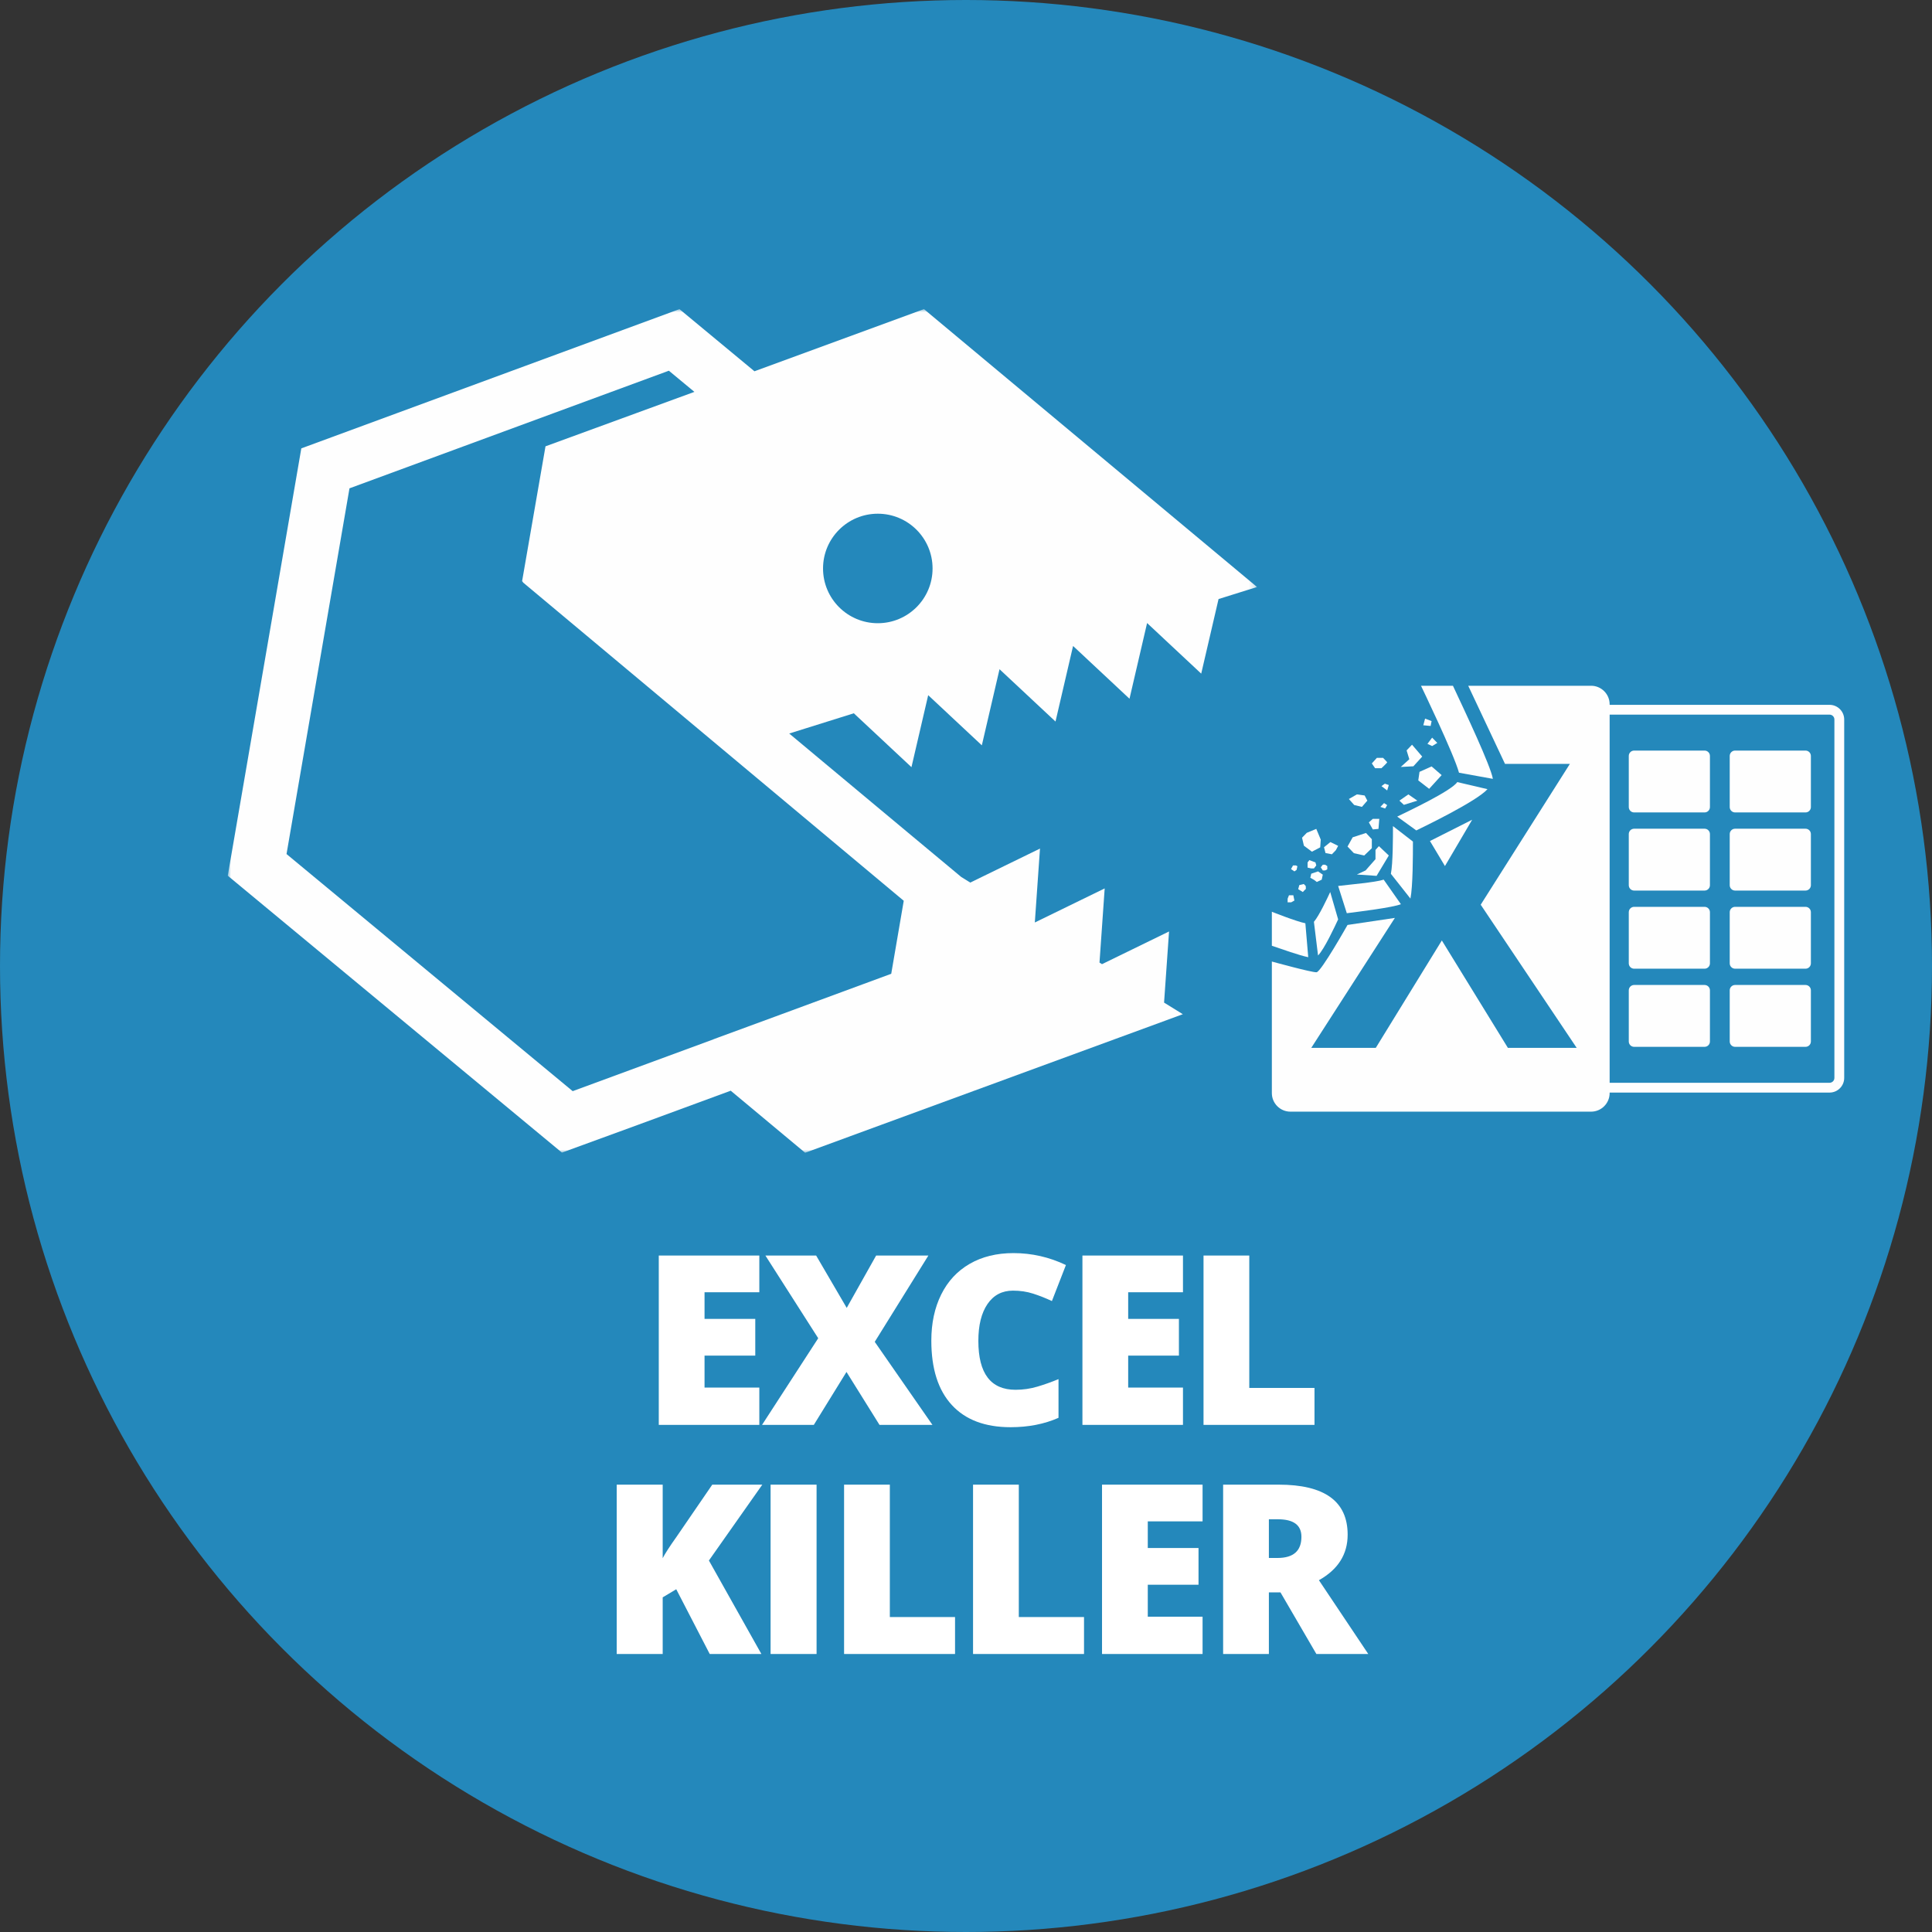 <svg width="300px" height="300px" viewBox="0 0 300 300" version="1.1" xmlns="http://www.w3.org/2000/svg" xmlns:xlink="http://www.w3.org/1999/xlink">
    <rect x="0" y="0" width="300" height="300" fill="#333333" stroke="none"/>
    <title>Image &amp; Text - Excel Killer</title>
    <defs>
        <polygon id="path-1" points="0 0 159.822 0 159.822 131 0 131"></polygon>
    </defs>
    <g id="Image-&amp;-Text---Illustrations-/-Logos-/-Icons" stroke="none" stroke-width="1" fill="none" fill-rule="evenodd">
        <g id="Image-&amp;-Text---Excel-Killer">
            <circle id="Oval" fill="#2488BB" cx="150" cy="150" r="150"></circle>
            <g id="Group-22" transform="translate(40.083, 47.156)"></g>
            <g id="Excel-Killer" transform="translate(95.762, 194.581)" fill="#FFFFFF" fill-rule="nonzero">
                <polygon id="Path" points="22.145 26.674 6.533 26.674 6.533 0.378 22.145 0.378 22.145 6.079 13.638 6.079 13.638 10.216 21.516 10.216 21.516 15.918 13.638 15.918 13.638 20.882 22.145 20.882"></polygon>
                <polygon id="Path" points="49.025 26.674 40.806 26.674 35.68 18.454 30.607 26.674 22.567 26.674 31.291 13.22 23.089 0.378 30.967 0.378 35.716 8.508 40.284 0.378 48.396 0.378 40.068 13.778"></polygon>
                <path d="M61.534,5.828 C59.844,5.828 58.525,6.52 57.577,7.905 C56.63,9.29 56.156,11.2 56.156,13.634 C56.156,18.694 58.081,21.224 61.93,21.224 C63.093,21.224 64.22,21.062 65.312,20.738 C66.403,20.415 67.5,20.025 68.603,19.569 L68.603,25.577 C66.409,26.548 63.927,27.034 61.157,27.034 C57.188,27.034 54.145,25.882 52.029,23.58 C49.912,21.278 48.854,17.95 48.854,13.598 C48.854,10.876 49.367,8.484 50.392,6.421 C51.417,4.359 52.892,2.773 54.816,1.664 C56.741,0.555 59.004,0 61.606,0 C64.448,0 67.164,0.618 69.754,1.853 L67.578,7.446 C66.607,6.991 65.635,6.607 64.664,6.295 C63.693,5.983 62.65,5.828 61.534,5.828 Z" id="Path"></path>
                <polygon id="Path" points="87.929 26.674 72.317 26.674 72.317 0.378 87.929 0.378 87.929 6.079 79.421 6.079 79.421 10.216 87.299 10.216 87.299 15.918 79.421 15.918 79.421 20.882 87.929 20.882"></polygon>
                <polygon id="Path" points="91.121 26.674 91.121 0.378 98.225 0.378 98.225 20.936 108.352 20.936 108.352 26.674"></polygon>
                <path d="M22.465,62.25 L14.443,62.25 L9.245,52.196 L7.141,53.455 L7.141,62.25 L0,62.25 L0,35.954 L7.141,35.954 L7.141,47.376 C7.5,46.668 8.226,45.547 9.317,44.012 L14.839,35.954 L22.609,35.954 L14.317,47.735 L22.465,62.25 Z" id="Path"></path>
                <polygon id="Path" points="23.894 62.25 23.894 35.954 31.035 35.954 31.035 62.25"></polygon>
                <polygon id="Path" points="35.306 62.25 35.306 35.954 42.411 35.954 42.411 56.513 52.537 56.513 52.537 62.25"></polygon>
                <polygon id="Path" points="55.333 62.25 55.333 35.954 62.438 35.954 62.438 56.513 72.564 56.513 72.564 62.25"></polygon>
                <polygon id="Path" points="90.973 62.25 75.36 62.25 75.36 35.954 90.973 35.954 90.973 41.656 82.465 41.656 82.465 45.793 90.343 45.793 90.343 51.495 82.465 51.495 82.465 56.459 90.973 56.459"></polygon>
                <path d="M101.269,52.682 L101.269,62.25 L94.165,62.25 L94.165,35.954 L102.78,35.954 C109.927,35.954 113.5,38.544 113.5,43.724 C113.5,46.77 112.013,49.126 109.039,50.793 L116.702,62.25 L108.644,62.25 L103.068,52.682 L101.269,52.682 Z M101.269,47.34 L102.6,47.34 C105.082,47.34 106.323,46.243 106.323,44.048 C106.323,42.238 105.106,41.332 102.672,41.332 L101.269,41.332 L101.269,47.34 Z" id="Shape"></path>
            </g>
            <g id="Group-76" transform="translate(35.367, 48)">
                <g id="Group-3">
                    <mask id="mask-2" fill="white">
                        <use xlink:href="#path-1"></use>
                    </mask>
                    <g id="Clip-2"></g>
                    <path d="M100.937,48.772 C96.241,48.772 92.434,44.966 92.434,40.271 C92.434,35.575 96.241,31.769 100.937,31.769 C105.634,31.769 109.441,35.575 109.441,40.271 C109.441,44.966 105.634,48.772 100.937,48.772 L100.937,48.772 Z M99.265,87.106 L104.967,91.873 L103.023,103.209 C102.109,103.547 100.601,104.103 98.751,104.785 C91.287,107.538 77.392,112.662 76.174,113.097 L75.401,113.386 L75.4,113.395 L53.56,121.434 L9.125,84.615 L18.9,27.828 L68.495,9.564 L72.459,12.85 L63.37,16.174 L63.368,16.175 L49.338,21.305 L45.702,42.256 L45.837,42.368 L45.828,42.425 L79.985,70.985 L99.265,87.106 Z M81.784,9.652 L81.734,9.61 L70.139,-0 L11.421,21.624 L0,87.979 L51.889,130.977 L63.772,126.637 L78.1,121.364 L78.134,121.392 L89.654,131 L148.303,109.486 L145.389,107.682 L145.726,102.862 L146.162,96.637 L140.552,99.373 L135.752,101.714 L135.362,101.472 L135.733,96.178 L136.168,89.953 L130.558,92.689 L125.32,95.243 L125.687,89.993 L126.122,83.768 L120.512,86.503 L115.296,89.047 L113.899,88.181 L113.899,88.181 L113.373,87.744 C110.951,85.73 108.015,83.286 104.754,80.569 C100.107,76.697 94.792,72.266 89.311,67.695 C88.392,66.928 113.899,88.181 113.899,88.181 L87.181,65.902 L97.215,62.759 L101.605,66.863 L106.164,71.125 L107.577,65.047 L108.762,59.947 L112.533,63.473 L117.092,67.735 L118.504,61.657 L119.839,55.915 L123.972,59.779 L128.531,64.041 L129.944,57.963 L131.258,52.306 L135.462,56.236 L140.021,60.499 L141.434,54.42 L142.753,48.745 L146.598,52.34 L151.157,56.602 L152.57,50.524 L153.849,45.02 L159.822,43.149 L108.106,-0 L81.784,9.652 Z" id="Fill-1" fill="#FEFEFE" mask="url(#mask-2)"></path>
                </g>
                <path d="M249.478,119.38 C249.478,119.795 249.14,120.133 248.724,120.133 L214.577,120.133 L214.577,62.967 L248.724,62.967 C249.14,62.967 249.478,63.305 249.478,63.721 L249.478,119.38 Z M248.724,61.446 L214.577,61.446 L214.577,61.36 C214.577,59.778 213.283,58.484 211.7,58.484 L192.617,58.484 L198.328,70.612 L208.406,70.612 L194.556,92.483 L209.462,114.715 L198.78,114.715 L188.521,98.034 L178.262,114.715 L168.244,114.715 L181.23,94.532 L173.875,95.626 C173.875,95.626 169.768,102.915 169.066,102.971 C168.364,103.027 162.126,101.306 162.126,101.306 L162.126,121.74 C162.126,123.322 163.42,124.617 165.003,124.617 L211.7,124.617 C213.283,124.617 214.577,123.322 214.577,121.74 L214.577,121.655 L248.724,121.655 C249.979,121.655 251,120.634 251,119.38 L251,63.721 C251,62.466 249.979,61.446 248.724,61.446 L248.724,61.446 Z" id="Fill-4" fill="#FEFEFE"></path>
                <path d="M229.319,68.549 L218.381,68.549 C217.921,68.549 217.549,68.922 217.549,69.381 L217.549,77.322 C217.549,77.781 217.921,78.154 218.381,78.154 L229.319,78.154 C229.778,78.154 230.151,77.781 230.151,77.322 L230.151,69.381 C230.151,68.922 229.778,68.549 229.319,68.549" id="Fill-6" fill="#FEFEFE"></path>
                <path d="M229.319,80.682 L218.381,80.682 C217.921,80.682 217.549,81.054 217.549,81.513 L217.549,89.454 C217.549,89.914 217.921,90.287 218.381,90.287 L229.319,90.287 C229.778,90.287 230.151,89.914 230.151,89.454 L230.151,81.513 C230.151,81.054 229.778,80.682 229.319,80.682" id="Fill-8" fill="#FEFEFE"></path>
                <path d="M229.319,92.814 L218.381,92.814 C217.921,92.814 217.549,93.187 217.549,93.646 L217.549,101.587 C217.549,102.047 217.921,102.419 218.381,102.419 L229.319,102.419 C229.778,102.419 230.151,102.047 230.151,101.587 L230.151,93.646 C230.151,93.187 229.778,92.814 229.319,92.814" id="Fill-10" fill="#FEFEFE"></path>
                <path d="M244.994,68.549 L234.056,68.549 C233.597,68.549 233.224,68.922 233.224,69.381 L233.224,77.322 C233.224,77.781 233.597,78.154 234.056,78.154 L244.994,78.154 C245.454,78.154 245.826,77.781 245.826,77.322 L245.826,69.381 C245.826,68.922 245.454,68.549 244.994,68.549" id="Fill-12" fill="#FEFEFE"></path>
                <path d="M244.994,80.682 L234.056,80.682 C233.597,80.682 233.224,81.054 233.224,81.513 L233.224,89.454 C233.224,89.914 233.597,90.287 234.056,90.287 L244.994,90.287 C245.454,90.287 245.826,89.914 245.826,89.454 L245.826,81.513 C245.826,81.054 245.454,80.682 244.994,80.682" id="Fill-14" fill="#FEFEFE"></path>
                <path d="M244.994,92.814 L234.056,92.814 C233.597,92.814 233.224,93.187 233.224,93.646 L233.224,101.587 C233.224,102.047 233.597,102.419 234.056,102.419 L244.994,102.419 C245.454,102.419 245.826,102.047 245.826,101.587 L245.826,93.646 C245.826,93.187 245.454,92.814 244.994,92.814" id="Fill-16" fill="#FEFEFE"></path>
                <path d="M229.319,104.947 L218.381,104.947 C217.921,104.947 217.549,105.319 217.549,105.779 L217.549,113.72 C217.549,114.179 217.921,114.552 218.381,114.552 L229.319,114.552 C229.778,114.552 230.151,114.179 230.151,113.72 L230.151,105.779 C230.151,105.319 229.778,104.947 229.319,104.947" id="Fill-18" fill="#FEFEFE"></path>
                <path d="M244.994,104.947 L234.056,104.947 C233.597,104.947 233.224,105.319 233.224,105.779 L233.224,113.72 C233.224,114.179 233.597,114.552 234.056,114.552 L244.994,114.552 C245.454,114.552 245.826,114.179 245.826,113.72 L245.826,105.779 C245.826,105.319 245.454,104.947 244.994,104.947" id="Fill-20" fill="#FEFEFE"></path>
                <polygon id="Fill-22" fill="#FEFEFE" points="165.628 91.833 165.46 91.019 164.785 91.019 164.574 91.55 164.574 92.116 165.122 92.116"></polygon>
                <path d="M167.379,90.071 C167.442,90.05 167.379,89.565 167.379,89.565 L167.084,89.269 L166.388,89.438 L166.219,90.071 L166.936,90.513 C166.936,90.513 167.316,90.092 167.379,90.071" id="Fill-24" fill="#FEFEFE"></path>
                <polygon id="Fill-26" fill="#FEFEFE" points="165.966 87.077 166.092 86.507 165.86 86.381 165.418 86.381 165.101 86.95 165.628 87.308"></polygon>
                <polygon id="Fill-28" fill="#FEFEFE" points="169.024 86.381 168.897 85.917 167.948 85.559 167.674 85.917 167.674 86.718 168.201 86.845 168.665 86.845"></polygon>
                <polygon id="Fill-30" fill="#FEFEFE" points="169.108 88.953 169.868 88.595 170.036 87.815 169.298 87.308 168.244 87.667 168.096 88.301 168.697 88.637"></polygon>
                <polygon id="Fill-32" fill="#FEFEFE" points="170.036 87.161 170.395 87.161 170.732 86.992 170.732 86.486 170.395 86.275 170.036 86.275 169.72 86.676"></polygon>
                <polygon id="Fill-34" fill="#FEFEFE" points="168.349 84.251 169.635 83.577 169.72 82.375 169.024 80.709 167.548 81.32 166.813 82.079 167.105 83.323"></polygon>
                <polygon id="Fill-36" fill="#FEFEFE" points="171.449 84.652 172.061 84.019 172.419 83.345 171.217 82.754 170.226 83.555 170.458 84.462"></polygon>
                <polygon id="Fill-38" fill="#FEFEFE" points="176.469 84.842 177.65 83.703 177.65 82.311 176.743 81.342 174.676 82.016 173.875 83.45 174.866 84.483"></polygon>
                <polygon id="Fill-40" fill="#FEFEFE" points="178.219 83.977 178.219 85.411 176.68 87.161 175.33 87.793 178.388 88.004 180.286 84.842 178.747 83.387"></polygon>
                <polygon id="Fill-42" fill="#FEFEFE" points="176.11 77.293 176.954 76.323 176.532 75.522 175.33 75.354 174.086 76.07 174.908 76.998"></polygon>
                <polygon id="Fill-44" fill="#FEFEFE" points="178.683 80.709 178.81 79.149 177.808 79.149 177.186 79.697 177.808 80.793"></polygon>
                <polygon id="Fill-46" fill="#FEFEFE" points="179.548 76.703 178.978 77.293 179.717 77.546 180.033 77.019"></polygon>
                <polygon id="Fill-48" fill="#FEFEFE" points="179.147 74.067 180.033 74.742 180.286 73.899 179.674 73.688"></polygon>
                <polygon id="Fill-50" fill="#FEFEFE" points="185.643 64.621 186.782 64.727 186.93 63.968 185.917 63.588"></polygon>
                <path d="M179.147,71.284 C179.147,71.284 180.075,70.42 180.033,70.356 C179.991,70.293 179.401,69.682 179.401,69.682 L178.43,69.682 L177.65,70.546 L178.156,71.284 L179.147,71.284 Z" id="Fill-52" fill="#FEFEFE"></path>
                <polygon id="Fill-54" fill="#FEFEFE" points="184.104 70.989 185.474 69.482 183.893 67.636 183.049 68.522 183.471 69.893 182.142 71.094"></polygon>
                <polygon id="Fill-56" fill="#FEFEFE" points="184.863 73.182 186.55 74.489 188.49 72.36 186.93 71.01 185.053 71.853"></polygon>
                <polygon id="Fill-58" fill="#FEFEFE" points="184.715 76.323 183.323 75.354 181.931 76.323 182.627 76.977"></polygon>
                <polygon id="Fill-60" fill="#FEFEFE" points="187.014 67.847 187.815 67.362 187.014 66.54 186.286 67.51"></polygon>
                <polygon id="Fill-62" fill="#FEFEFE" points="193.23 79.288 186.677 82.594 189.004 86.48"></polygon>
                <path d="M172.419,94.761 L171.188,90.513 C170.722,91.506 169.478,94.175 168.657,95.141 L169.298,100.365 C170.27,99.387 171.894,95.882 172.419,94.761" id="Fill-64" fill="#FEFEFE"></path>
                <path d="M196.446,72.94 C196.106,70.915 192.15,62.55 190.244,58.484 L185.285,58.484 C185.285,58.484 190.432,69.149 191.184,71.987 L196.446,72.94 Z" id="Fill-66" fill="#FEFEFE"></path>
                <path d="M183.644,91.532 C184.026,89.669 184.034,84.767 184.034,82.68 L180.932,80.277 C180.932,81.96 180.929,86.116 180.607,87.685 L183.644,91.532 Z" id="Fill-68" fill="#FEFEFE"></path>
                <path d="M195.607,74.541 L190.918,73.443 C189.982,74.832 183.136,78.042 181.591,78.802 L184.554,80.949 C185.698,80.389 193.948,76.419 195.607,74.541" id="Fill-70" fill="#FEFEFE"></path>
                <path d="M167.329,95.365 C165.888,95.078 162.126,93.577 162.126,93.577 L162.126,98.857 C163.617,99.364 166.447,100.371 167.776,100.633 L167.329,95.365 Z" id="Fill-72" fill="#FEFEFE"></path>
                <path d="M173.764,93.803 C175.739,93.551 180.841,92.928 182.165,92.405 L179.492,88.592 C178.177,89.023 174.086,89.36 172.42,89.573 L173.764,93.803 Z" id="Fill-74" fill="#FEFEFE"></path>
            </g>
        </g>
    </g>
</svg>